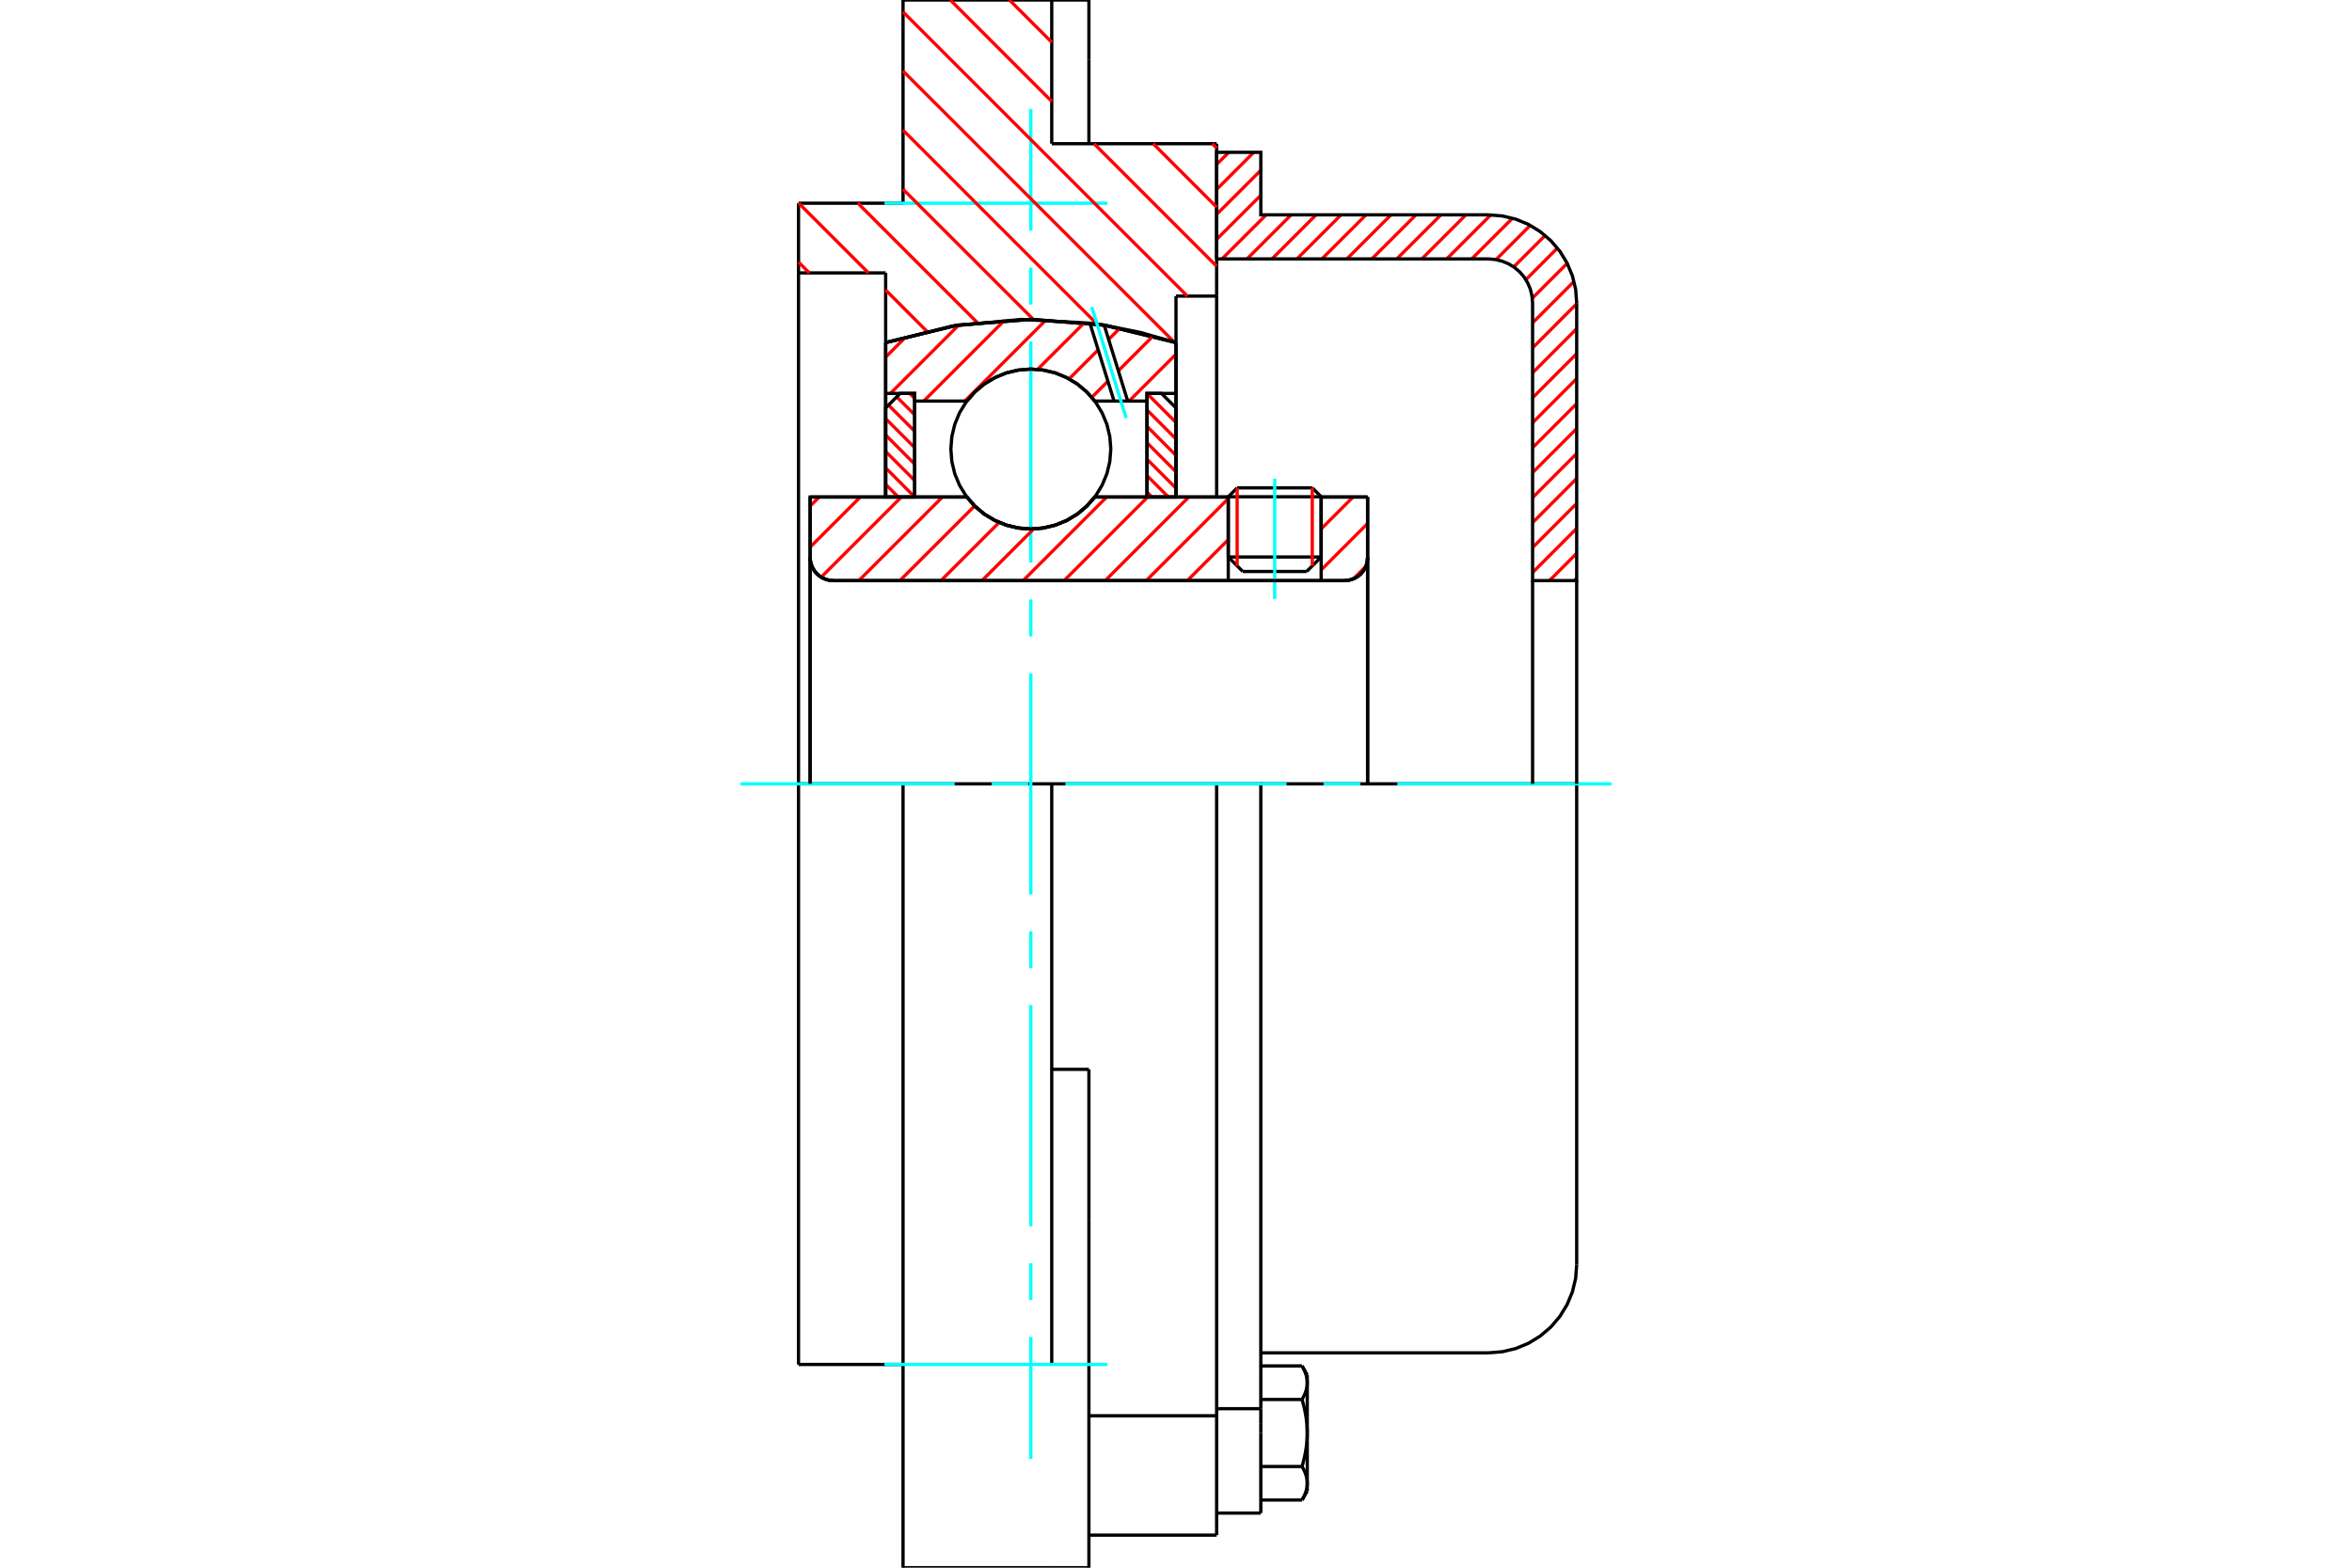 <?xml version="1.0" standalone="no"?>
<!DOCTYPE svg PUBLIC "-//W3C//DTD SVG 1.1//EN"
	"http://www.w3.org/Graphics/SVG/1.1/DTD/svg11.dtd">
<svg xmlns="http://www.w3.org/2000/svg" height="100%" width="100%" viewBox="0 0 36000 24000">
	<rect x="-1800" y="-1200" width="39600" height="26400" style="fill:#FFF"/>
	<g style="fill:none; fill-rule:evenodd" transform="matrix(1 0 0 1 0 0)">
		<g style="fill:none; stroke:#000; stroke-width:50; shape-rendering:geometricPrecision">
			<line x1="20222" y1="7605" x2="18800" y2="7605"/>
			<line x1="18936" y1="7469" x2="20086" y2="7469"/>
			<line x1="18800" y1="8527" x2="20222" y2="8527"/>
			<line x1="20000" y1="8749" x2="19022" y2="8749"/>
			<polyline points="20578,8889 20633,8885 20688,8871 20739,8850 20787,8821 20829,8785 20865,8742 20895,8695 20916,8643 20929,8589 20933,8533"/>
			<line x1="20933" y1="7609" x2="20933" y2="8533"/>
			<line x1="20222" y1="7609" x2="20933" y2="7609"/>
			<line x1="16757" y1="7609" x2="18800" y2="7609"/>
			<polyline points="14799,7609 14923,7751 15068,7872 15230,7969 15405,8040 15589,8084 15778,8098 15966,8084 16150,8040 16325,7969 16487,7872 16632,7751 16757,7609"/>
			<line x1="12400" y1="7609" x2="14799" y2="7609"/>
			<line x1="12400" y1="8533" x2="12400" y2="7609"/>
			<polyline points="12400,8533 12404,8589 12417,8643 12439,8695 12468,8742 12504,8785 12547,8821 12594,8850 12646,8871 12700,8885 12756,8889"/>
			<line x1="20578" y1="8889" x2="12756" y2="8889"/>
			<line x1="20933" y1="8533" x2="20933" y2="12000"/>
			<line x1="12400" y1="8533" x2="12400" y2="12000"/>
			<line x1="18936" y1="7469" x2="18800" y2="7605"/>
			<line x1="20222" y1="7605" x2="20086" y2="7469"/>
			<line x1="20000" y1="8749" x2="20222" y2="8527"/>
			<line x1="18800" y1="8527" x2="19022" y2="8749"/>
			<line x1="18800" y1="7605" x2="18800" y2="8527"/>
			<line x1="20222" y1="8527" x2="20222" y2="7605"/>
			<polyline points="20578,8889 20633,8885 20688,8871 20739,8850 20787,8821 20829,8785 20865,8742 20895,8695 20916,8643 20929,8589 20933,8533"/>
			<polyline points="12400,8533 12404,8589 12417,8643 12439,8695 12468,8742 12504,8785 12547,8821 12594,8850 12646,8871 12700,8885 12756,8889"/>
			<polyline points="18622,23502 18622,21938 18622,21674"/>
			<line x1="16667" y1="21674" x2="18622" y2="21674"/>
			<line x1="16098" y1="2200" x2="18622" y2="2200"/>
			<line x1="18622" y1="12000" x2="18622" y2="21674"/>
			<line x1="18622" y1="12000" x2="16098" y2="12000"/>
			<line x1="16667" y1="16371" x2="16098" y2="16371"/>
			<line x1="13822" y1="12000" x2="12222" y2="12000"/>
			<line x1="16098" y1="12000" x2="13822" y2="12000"/>
			<line x1="13556" y1="4178" x2="12222" y2="4178"/>
			<line x1="13556" y1="5245" x2="13556" y2="4178"/>
			<polyline points="18000,5245 16903,4978 15778,4889 14652,4978 13556,5245"/>
			<line x1="18000" y1="4533" x2="18000" y2="5245"/>
			<line x1="18622" y1="4533" x2="18000" y2="4533"/>
			<line x1="18622" y1="2200" x2="18622" y2="4533"/>
			<line x1="16098" y1="0" x2="16098" y2="2200"/>
			<line x1="13822" y1="0" x2="16098" y2="0"/>
			<line x1="13822" y1="3111" x2="13822" y2="0"/>
			<line x1="12222" y1="3111" x2="13822" y2="3111"/>
			<line x1="12222" y1="4178" x2="12222" y2="3111"/>
			<line x1="13556" y1="7609" x2="13556" y2="5245"/>
			<line x1="18000" y1="5245" x2="18000" y2="7609"/>
			<line x1="12222" y1="20889" x2="12222" y2="12000"/>
			<line x1="18622" y1="4533" x2="18622" y2="7609"/>
			<line x1="12222" y1="12000" x2="12222" y2="4178"/>
			<line x1="16667" y1="18689" x2="16667" y2="16371"/>
			<line x1="16098" y1="20889" x2="16098" y2="12000"/>
			<line x1="16667" y1="24000" x2="16667" y2="18689"/>
			<line x1="16667" y1="911" x2="16667" y2="0"/>
			<line x1="16667" y1="2200" x2="16667" y2="911"/>
			<polyline points="13822,24000 13822,20889 13822,12000"/>
			<line x1="13822" y1="24000" x2="16098" y2="24000"/>
			<line x1="16667" y1="23502" x2="18622" y2="23502"/>
			<line x1="12222" y1="20889" x2="13822" y2="20889"/>
			<line x1="16667" y1="0" x2="16098" y2="0"/>
			<line x1="16098" y1="24000" x2="16667" y2="24000"/>
			<line x1="18622" y1="21566" x2="19298" y2="21566"/>
			<line x1="19298" y1="21800" x2="19298" y2="21566"/>
			<line x1="19298" y1="21938" x2="19298" y2="21800"/>
			<line x1="19298" y1="23164" x2="19298" y2="21938"/>
			<polyline points="19298,21566 19298,12000 18622,12000"/>
			<polyline points="19929,21425 19934,21416 19939,21408 19943,21400 19947,21393 19951,21385 19955,21377 19959,21369 19962,21362 19966,21354 19969,21347 19972,21339 19975,21332 19978,21324 19981,21317 19983,21310 19986,21302 19988,21295 19991,21288 19993,21281 19995,21274 19996,21267 19998,21259 20000,21252 20001,21245 20003,21238 20004,21231 20005,21224 20006,21217 20007,21210 20007,21203 20008,21196 20008,21189 20009,21182 20009,21175 20009,21168"/>
			<polyline points="20009,21938 20009,21924 20009,21910 20008,21896 20008,21881 20007,21867 20007,21853 20006,21839 20005,21825 20004,21811 20003,21797 20001,21783 20000,21769 19998,21755 19996,21741 19995,21726 19993,21712 19991,21698 19988,21683 19986,21669 19983,21654 19981,21640 19978,21625 19975,21610 19972,21596 19969,21581 19966,21566 19962,21550 19959,21535 19955,21520 19951,21504 19947,21489 19943,21473 19939,21457 19934,21441 19929,21425"/>
			<line x1="20009" y1="21168" x2="20009" y2="21938"/>
			<polyline points="20009,22708 20009,22701 20009,22693 20008,22686 20008,22679 20007,22672 20007,22665 20006,22658 20005,22651 20004,22644 20003,22637 20001,22630 20000,22623 19998,22616 19996,22609 19995,22602 19993,22595 19991,22588 19988,22580 19986,22573 19983,22566 19981,22559 19978,22551 19975,22544 19972,22536 19969,22529 19966,22521 19962,22514 19959,22506 19955,22499 19951,22491 19947,22483 19943,22475 19939,22467 19934,22459 19929,22451"/>
			<line x1="20009" y1="21938" x2="20009" y2="22708"/>
			<polyline points="19929,22451 19934,22435 19939,22419 19943,22403 19947,22387 19951,22371 19955,22356 19959,22340 19962,22325 19966,22310 19969,22295 19972,22280 19975,22265 19978,22250 19981,22236 19983,22221 19986,22207 19988,22192 19991,22178 19993,22163 19995,22149 19996,22135 19998,22121 20000,22107 20001,22092 20003,22078 20004,22064 20005,22050 20006,22036 20007,22022 20007,22008 20008,21994 20008,21980 20009,21966 20009,21952 20009,21938"/>
			<line x1="20009" y1="22708" x2="20009" y2="22827"/>
			<polyline points="19929,22964 19934,22956 19939,22948 19943,22940 19947,22932 19951,22924 19955,22917 19959,22909 19962,22901 19966,22894 19969,22886 19972,22879 19975,22871 19978,22864 19981,22857 19983,22849 19986,22842 19988,22835 19991,22828 19993,22820 19995,22813 19996,22806 19998,22799 20000,22792 20001,22785 20003,22778 20004,22771 20005,22764 20006,22757 20007,22750 20007,22743 20008,22736 20008,22729 20009,22722 20009,22715 20009,22708"/>
			<polyline points="20009,21168 20009,21161 20009,21154 20008,21147 20008,21140 20007,21133 20007,21126 20006,21119 20005,21112 20004,21105 20003,21098 20001,21091 20000,21084 19998,21076 19996,21069 19995,21062 19993,21055 19991,21048 19988,21041 19986,21034 19983,21026 19981,21019 19978,21012 19975,21004 19972,20997 19969,20989 19966,20982 19962,20974 19959,20967 19955,20959 19951,20951 19947,20943 19943,20935 19939,20928 19934,20919 19929,20911"/>
			<line x1="20009" y1="21049" x2="20009" y2="21168"/>
			<line x1="19298" y1="22964" x2="19929" y2="22964"/>
			<line x1="19298" y1="22451" x2="19929" y2="22451"/>
			<line x1="19298" y1="21425" x2="19929" y2="21425"/>
			<line x1="19298" y1="20911" x2="19929" y2="20911"/>
			<polyline points="24133,12000 22782,12000 19298,12000"/>
			<line x1="24133" y1="19360" x2="24133" y2="12000"/>
			<line x1="18622" y1="23164" x2="19298" y2="23164"/>
			<line x1="19929" y1="22964" x2="20009" y2="22827"/>
			<line x1="20009" y1="21049" x2="19929" y2="20911"/>
			<polyline points="22782,20711 22994,20694 23200,20645 23396,20564 23576,20453 23738,20315 23875,20154 23986,19973 24067,19778 24117,19571 24133,19360"/>
			<line x1="19298" y1="20711" x2="22782" y2="20711"/>
		</g>
		<g style="fill:none; stroke:#0FF; stroke-width:50; shape-rendering:geometricPrecision">
			<line x1="19511" y1="9170" x2="19511" y2="7327"/>
			<line x1="15778" y1="22333" x2="15778" y2="20467"/>
			<line x1="15778" y1="19902" x2="15778" y2="19338"/>
			<line x1="15778" y1="18773" x2="15778" y2="15387"/>
			<line x1="15778" y1="14822" x2="15778" y2="14258"/>
			<line x1="15778" y1="13693" x2="15778" y2="10307"/>
			<line x1="15778" y1="9742" x2="15778" y2="9178"/>
			<line x1="15778" y1="8613" x2="15778" y2="5227"/>
			<line x1="15778" y1="4662" x2="15778" y2="4098"/>
			<line x1="15778" y1="3533" x2="15778" y2="1667"/>
			<line x1="11333" y1="12000" x2="14613" y2="12000"/>
			<line x1="15178" y1="12000" x2="15742" y2="12000"/>
			<line x1="16307" y1="12000" x2="19693" y2="12000"/>
			<line x1="20258" y1="12000" x2="20822" y2="12000"/>
			<line x1="21387" y1="12000" x2="24667" y2="12000"/>
			<line x1="13538" y1="3111" x2="16951" y2="3111"/>
			<line x1="13538" y1="20889" x2="16951" y2="20889"/>
		</g>
		<g style="fill:none; stroke:#F00; stroke-width:50; shape-rendering:geometricPrecision">
			<line x1="24133" y1="8854" x2="24098" y2="8889"/>
			<line x1="24133" y1="8471" x2="23716" y2="8889"/>
			<line x1="24133" y1="8089" x2="23458" y2="8765"/>
			<line x1="24133" y1="7707" x2="23458" y2="8383"/>
			<line x1="24133" y1="7325" x2="23458" y2="8001"/>
			<line x1="24133" y1="6943" x2="23458" y2="7618"/>
			<line x1="24133" y1="6561" x2="23458" y2="7236"/>
			<line x1="24133" y1="6179" x2="23458" y2="6854"/>
			<line x1="24133" y1="5796" x2="23458" y2="6472"/>
			<line x1="24133" y1="5414" x2="23458" y2="6090"/>
			<line x1="24133" y1="5032" x2="23458" y2="5708"/>
			<line x1="24133" y1="4650" x2="23458" y2="5326"/>
			<line x1="24092" y1="4309" x2="23458" y2="4943"/>
			<line x1="23988" y1="4031" x2="23453" y2="4566"/>
			<line x1="23838" y1="3798" x2="23355" y2="4282"/>
			<line x1="23650" y1="3605" x2="23169" y2="4086"/>
			<line x1="23422" y1="3450" x2="22898" y2="3975"/>
			<line x1="23150" y1="3341" x2="22526" y2="3964"/>
			<line x1="22818" y1="3290" x2="22144" y2="3964"/>
			<line x1="22437" y1="3289" x2="21762" y2="3964"/>
			<line x1="22055" y1="3289" x2="21379" y2="3964"/>
			<line x1="21673" y1="3289" x2="20997" y2="3964"/>
			<line x1="21291" y1="3289" x2="20615" y2="3964"/>
			<line x1="20909" y1="3289" x2="20233" y2="3964"/>
			<line x1="20526" y1="3289" x2="19851" y2="3964"/>
			<line x1="20144" y1="3289" x2="19469" y2="3964"/>
			<line x1="19762" y1="3289" x2="19087" y2="3964"/>
			<line x1="19380" y1="3289" x2="18704" y2="3964"/>
			<line x1="19298" y1="2989" x2="18622" y2="3664"/>
			<line x1="19298" y1="2607" x2="18622" y2="3282"/>
			<line x1="19190" y1="2332" x2="18622" y2="2900"/>
			<line x1="18808" y1="2332" x2="18622" y2="2518"/>
		</g>
		<g style="fill:none; stroke:#000; stroke-width:50; shape-rendering:geometricPrecision">
			<polyline points="18622,3964 18622,2332 19298,2332 19298,3289 22782,3289"/>
			<polyline points="24133,4640 24117,4429 24067,4222 23986,4027 23875,3846 23738,3685 23576,3547 23396,3436 23200,3355 22994,3306 22782,3289"/>
			<polyline points="24133,4640 24133,8889 23458,8889 23458,4640 23449,4534 23425,4431 23384,4333 23329,4243 23260,4162 23179,4093 23089,4038 22991,3998 22888,3973 22782,3964 18622,3964"/>
			<line x1="24133" y1="12000" x2="24133" y2="8889"/>
			<line x1="23458" y1="8889" x2="23458" y2="12000"/>
		</g>
		<g style="fill:none; stroke:#F00; stroke-width:50; shape-rendering:geometricPrecision">
			<line x1="18556" y1="2200" x2="18622" y2="2266"/>
			<line x1="15451" y1="0" x2="16098" y2="647"/>
			<line x1="17651" y1="2200" x2="18622" y2="3171"/>
			<line x1="14546" y1="0" x2="16098" y2="1552"/>
			<line x1="16746" y1="2200" x2="18622" y2="4076"/>
			<line x1="13822" y1="182" x2="18174" y2="4533"/>
			<line x1="13822" y1="1087" x2="17973" y2="5237"/>
			<line x1="13822" y1="1992" x2="16795" y2="4965"/>
			<line x1="13822" y1="2897" x2="15815" y2="4889"/>
			<line x1="13131" y1="3111" x2="14958" y2="4938"/>
			<line x1="12226" y1="3111" x2="13293" y2="4178"/>
			<line x1="13556" y1="4440" x2="14187" y2="5072"/>
			<line x1="12222" y1="4012" x2="12388" y2="4178"/>
		</g>
		<g style="fill:none; stroke:#000; stroke-width:50; shape-rendering:geometricPrecision">
			<polyline points="18000,5245 16903,4978 15778,4889 14652,4978 13556,5245"/>
		</g>
		<g style="fill:none; stroke:#F00; stroke-width:50; shape-rendering:geometricPrecision">
			<line x1="20086" y1="7469" x2="20086" y2="8663"/>
			<line x1="18936" y1="8663" x2="18936" y2="7469"/>
			<line x1="13556" y1="7415" x2="13750" y2="7609"/>
			<line x1="13556" y1="7163" x2="14000" y2="7608"/>
			<line x1="13556" y1="6912" x2="14000" y2="7356"/>
			<line x1="13556" y1="6660" x2="14000" y2="7105"/>
			<line x1="13556" y1="6409" x2="14000" y2="6853"/>
			<line x1="13599" y1="6201" x2="14000" y2="6602"/>
			<line x1="13725" y1="6076" x2="14000" y2="6350"/>
			<line x1="13924" y1="6023" x2="14000" y2="6099"/>
		</g>
		<g style="fill:none; stroke:#000; stroke-width:50; shape-rendering:geometricPrecision">
			<polyline points="14000,7609 14000,6023 13778,6023 13556,6245 13556,7609 14000,7609"/>
		</g>
		<g style="fill:none; stroke:#F00; stroke-width:50; shape-rendering:geometricPrecision">
			<line x1="17556" y1="6024" x2="18000" y2="6469"/>
			<line x1="17556" y1="6276" x2="18000" y2="6720"/>
			<line x1="17556" y1="6527" x2="18000" y2="6972"/>
			<line x1="17556" y1="6778" x2="18000" y2="7223"/>
			<line x1="17556" y1="7030" x2="18000" y2="7474"/>
			<line x1="17556" y1="7281" x2="17883" y2="7609"/>
			<line x1="17556" y1="7533" x2="17632" y2="7609"/>
		</g>
		<g style="fill:none; stroke:#000; stroke-width:50; shape-rendering:geometricPrecision">
			<polyline points="17556,7609 17556,6023 17778,6023 18000,6245 18000,7609 17556,7609"/>
			<polyline points="17002,6874 16987,6683 16942,6496 16868,6319 16768,6155 16643,6009 16497,5884 16333,5784 16156,5710 15969,5666 15778,5650 15586,5666 15400,5710 15222,5784 15058,5884 14912,6009 14788,6155 14687,6319 14614,6496 14569,6683 14554,6874 14569,7066 14614,7253 14687,7430 14788,7594 14912,7740 15058,7865 15222,7965 15400,8039 15586,8083 15778,8098 15969,8083 16156,8039 16333,7965 16497,7865 16643,7740 16768,7594 16868,7430 16942,7253 16987,7066 17002,6874"/>
		</g>
		<g style="fill:none; stroke:#F00; stroke-width:50; shape-rendering:geometricPrecision">
			<line x1="18000" y1="5422" x2="17282" y2="6140"/>
			<line x1="17651" y1="5142" x2="17117" y2="5677"/>
			<line x1="16958" y1="5836" x2="16711" y2="6083"/>
			<line x1="17144" y1="5022" x2="16968" y2="5197"/>
			<line x1="16809" y1="5356" x2="16364" y2="5801"/>
			<line x1="16598" y1="4939" x2="15881" y2="5655"/>
			<line x1="16012" y1="4896" x2="14768" y2="6140"/>
			<line x1="15378" y1="4901" x2="14139" y2="6140"/>
			<line x1="14672" y1="4979" x2="13628" y2="6023"/>
			<line x1="13869" y1="5153" x2="13556" y2="5467"/>
		</g>
		<g style="fill:none; stroke:#000; stroke-width:50; shape-rendering:geometricPrecision">
			<polyline points="13556,7609 13556,6023 13556,5245"/>
			<polyline points="16682,4947 15629,4890 14579,4991 13556,5245"/>
			<polyline points="16901,4978 16792,4962 16682,4947"/>
			<polyline points="18000,5245 17456,5090 16901,4978"/>
			<polyline points="18000,5245 18000,6023 17556,6023 17556,6140 17556,7609"/>
			<polyline points="17556,6140 17261,6140 17052,6140 16757,6140 16632,5998 16487,5877 16325,5780 16150,5708 15966,5665 15778,5650 15589,5665 15405,5708 15230,5780 15068,5877 14923,5998 14799,6140 14000,6140 14000,7609"/>
			<polyline points="14000,6140 14000,6023 13556,6023"/>
			<line x1="18000" y1="6023" x2="18000" y2="7609"/>
		</g>
		<g style="fill:none; stroke:#0FF; stroke-width:50; shape-rendering:geometricPrecision">
			<line x1="17237" y1="6399" x2="16711" y2="4702"/>
		</g>
		<g style="fill:none; stroke:#000; stroke-width:50; shape-rendering:geometricPrecision">
			<line x1="17052" y1="6140" x2="16682" y2="4947"/>
			<line x1="17261" y1="6140" x2="16901" y2="4978"/>
		</g>
		<g style="fill:none; stroke:#F00; stroke-width:50; shape-rendering:geometricPrecision">
			<line x1="20906" y1="8670" x2="20715" y2="8861"/>
			<line x1="20933" y1="8014" x2="20222" y2="8725"/>
			<line x1="20710" y1="7609" x2="20222" y2="8097"/>
			<line x1="18800" y1="8262" x2="18173" y2="8889"/>
			<line x1="18800" y1="7633" x2="17544" y2="8889"/>
			<line x1="18196" y1="7609" x2="16916" y2="8889"/>
			<line x1="17567" y1="7609" x2="16287" y2="8889"/>
			<line x1="16939" y1="7609" x2="15659" y2="8889"/>
			<line x1="15822" y1="8097" x2="15030" y2="8889"/>
			<line x1="15293" y1="7998" x2="14402" y2="8889"/>
			<line x1="14918" y1="7745" x2="13773" y2="8889"/>
			<line x1="14425" y1="7609" x2="13145" y2="8889"/>
			<line x1="13796" y1="7609" x2="12569" y2="8836"/>
			<line x1="13168" y1="7609" x2="12400" y2="8376"/>
			<line x1="12539" y1="7609" x2="12400" y2="7748"/>
		</g>
		<g style="fill:none; stroke:#000; stroke-width:50; shape-rendering:geometricPrecision">
			<line x1="20933" y1="12000" x2="20933" y2="7609"/>
			<polyline points="20578,8889 20633,8885 20688,8871 20739,8850 20787,8821 20829,8785 20865,8742 20895,8695 20916,8643 20929,8589 20933,8533"/>
			<polyline points="20578,8889 20222,8889 20222,7609"/>
			<polyline points="20222,8889 18800,8889 18800,7609"/>
			<line x1="18800" y1="8889" x2="12756" y2="8889"/>
			<polyline points="12400,8533 12404,8589 12417,8643 12439,8695 12468,8742 12504,8785 12547,8821 12594,8850 12646,8871 12700,8885 12756,8889"/>
			<polyline points="12400,8533 12400,7609 12844,7609 14799,7609 14923,7751 15068,7872 15230,7969 15405,8040 15589,8084 15778,8098 15966,8084 16150,8040 16325,7969 16487,7872 16632,7751 16757,7609 18800,7609"/>
			<line x1="20222" y1="7609" x2="20933" y2="7609"/>
			<line x1="12400" y1="12000" x2="12400" y2="8533"/>
		</g>
	</g>
</svg>
